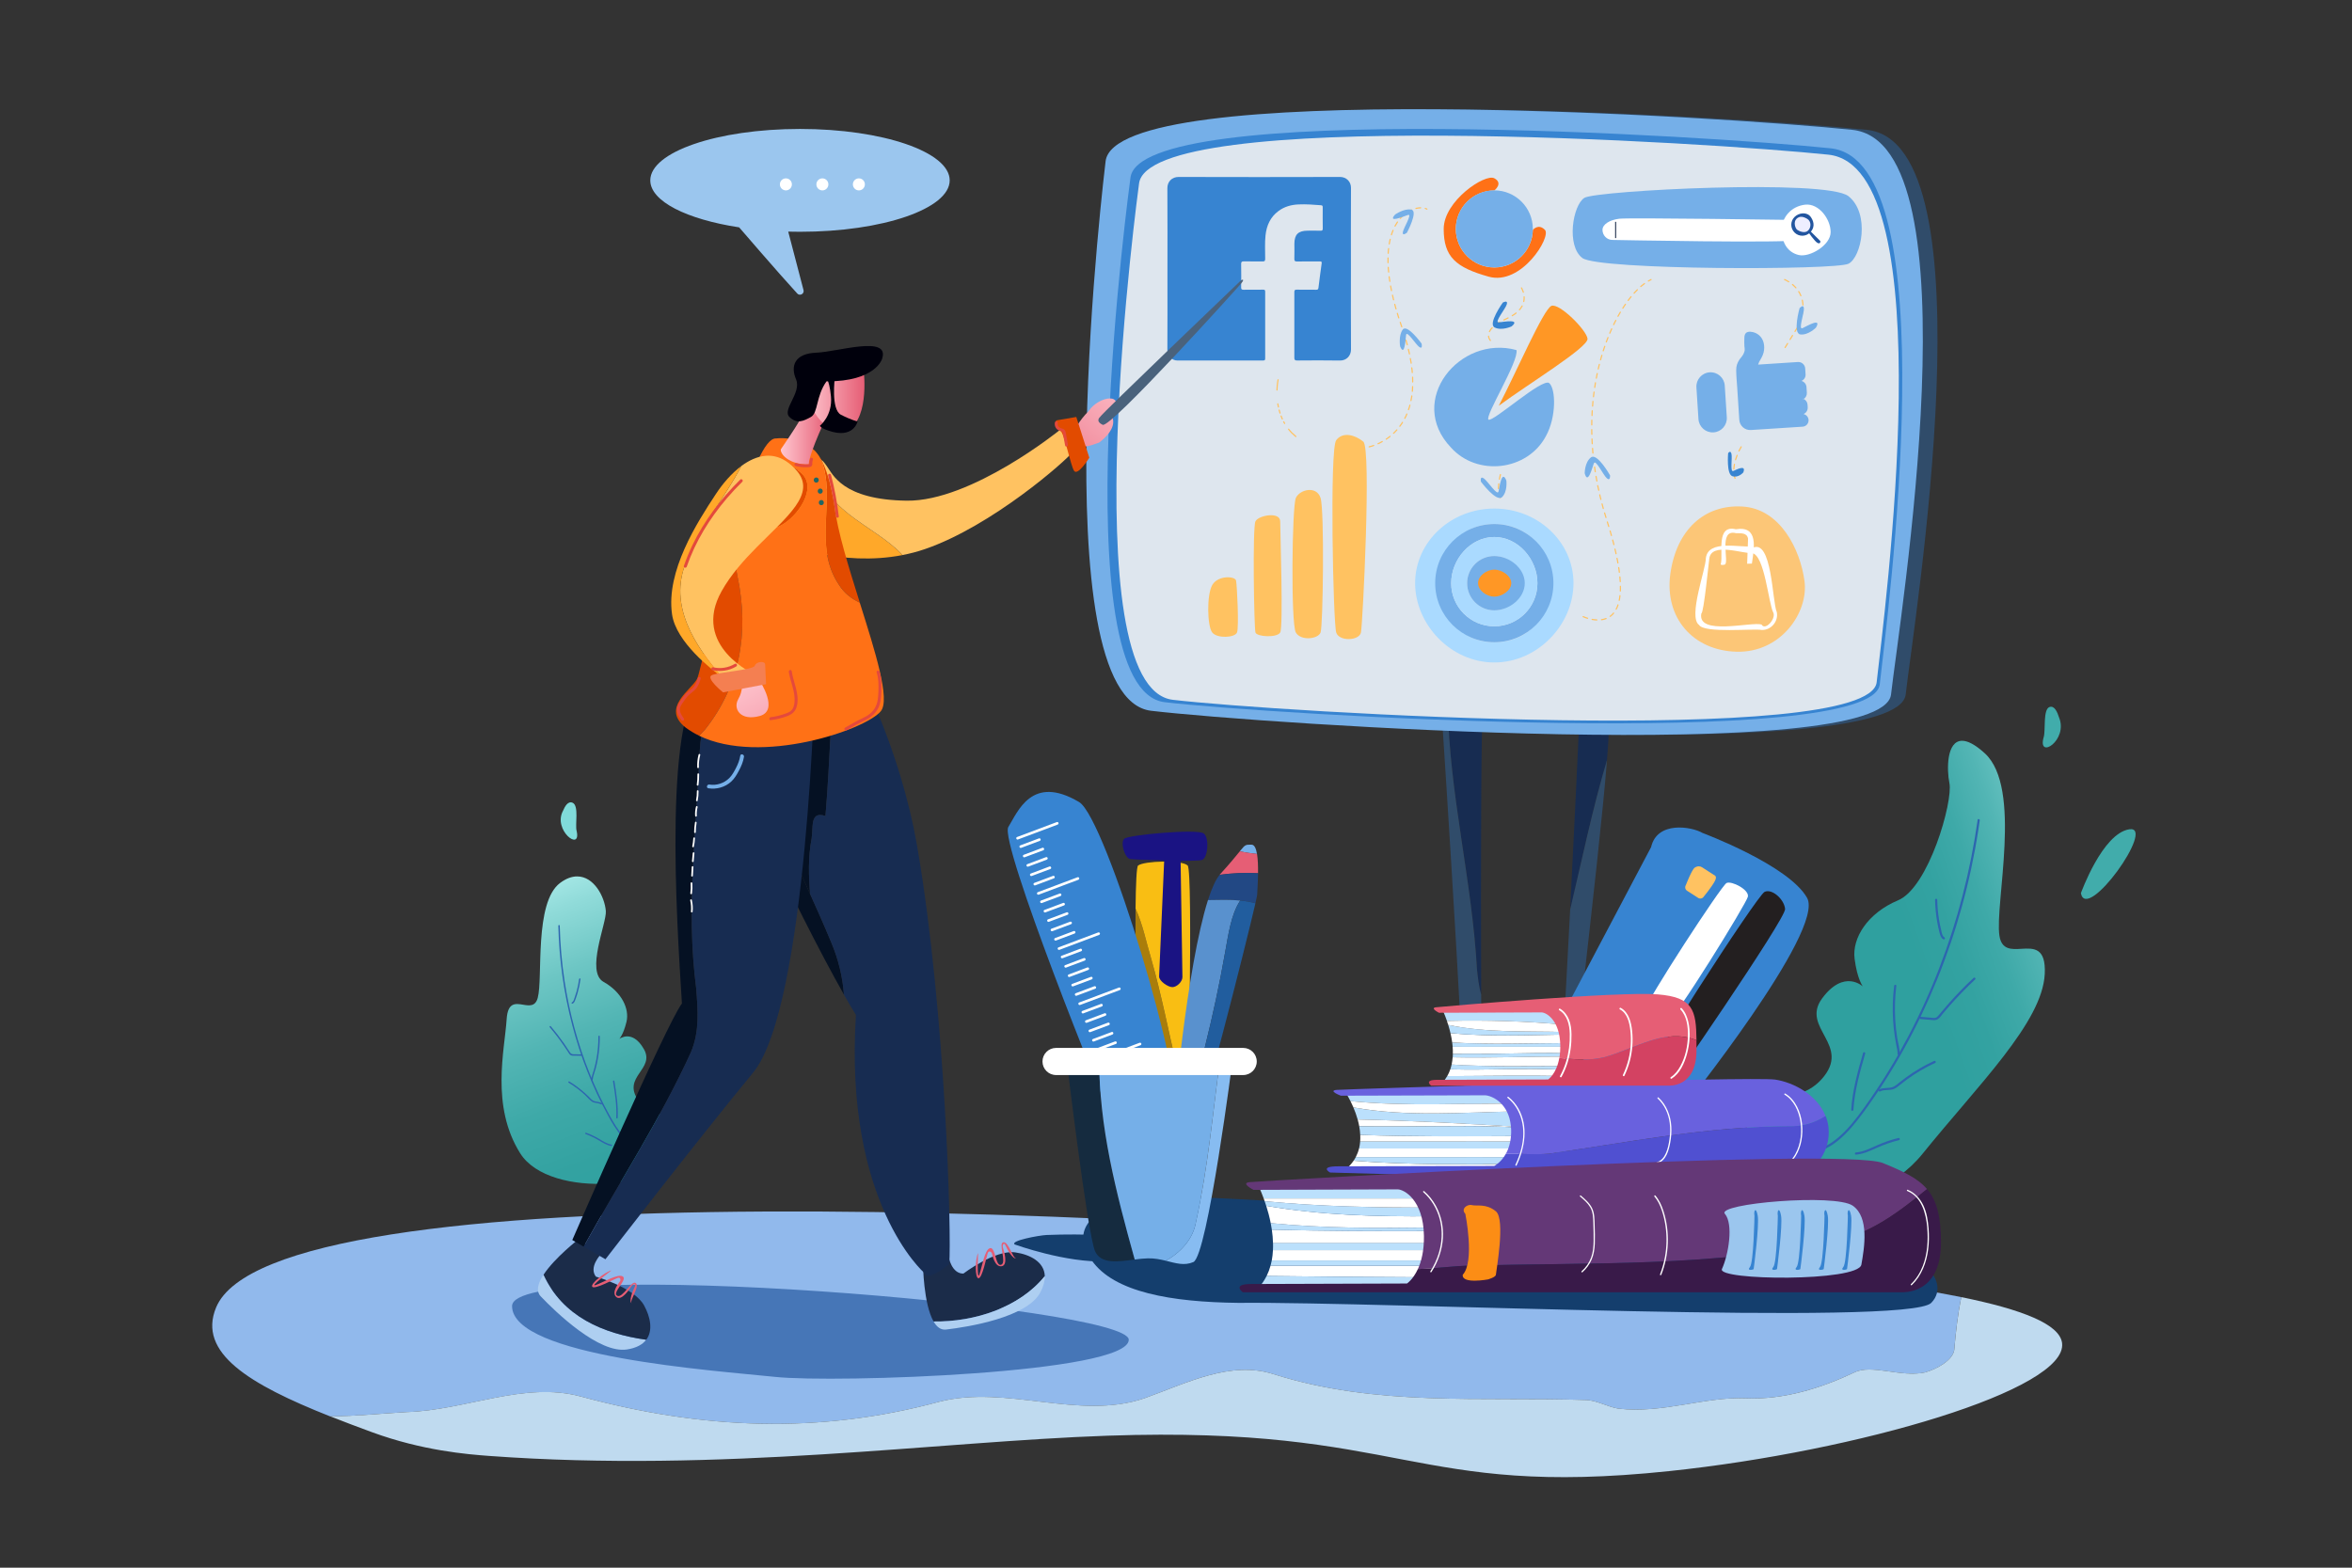 <svg enable-background="new 0 0 6000 4000" viewBox="0 0 6000 4000" xmlns="http://www.w3.org/2000/svg" xmlns:xlink="http://www.w3.org/1999/xlink"><rect x="0" y="0" width="6000" height="4000" fill="#333333" stroke="none"/><clipPath id="a"><path d="m1428.9 2252.8c-66.8 49.8-43.4 242.8-57.1 293.2-6.1 22.7-21.7 20.1-37.5 17.5-19.4-3.2-39-6.4-41.8 37-5.1 78.8-41.2 221.5 34.5 342.1s392.3 91.2 409.2-17.9c16.9-109.2-64.5-55.9-107.6-116.7-43.1-60.9 43.6-79.3 14-131.2s-62.7-26-62.7-26 10.3-10.6 18.3-43.6-12.2-76-58.5-101.9 8.2-150.3 5.8-180.7c-3-37.1-30.4-88.4-73-88.4-13.2-.1-27.8 4.8-43.6 16.6"/></clipPath><linearGradient id="b" gradientTransform="matrix(83.095 230.189 227.932 -87.598 -783054.938 -175754.031)" gradientUnits="userSpaceOnUse" x1="1828.402" x2="1832.798" y1="2774.595" y2="2774.595"><stop offset="0" stop-color="#b6f2f0"/><stop offset=".13" stop-color="#b6f2f0"/><stop offset=".258" stop-color="#90dbd9"/><stop offset=".402" stop-color="#6dc6c4"/><stop offset=".548" stop-color="#52b5b4"/><stop offset=".696" stop-color="#3ea9a8"/><stop offset=".845" stop-color="#33a2a1"/><stop offset="1" stop-color="#2fa09f"/></linearGradient><clipPath><path d="m1119.5 2074h778.1v1107.7h-778.1z"/></clipPath><clipPath><path d="m1119.5 2074h778.1v1107.7h-778.1z"/></clipPath><clipPath id="c"><path d="m1428.9 2252.8c-66.8 49.8-43.4 242.8-57.1 293.2-6.1 22.7-21.7 20.1-37.5 17.5-19.4-3.2-39-6.4-41.8 37-5.1 78.8-41.2 221.5 34.5 342.1s392.3 91.2 409.2-17.9c16.9-109.2-64.5-55.9-107.6-116.7-43.1-60.9 43.6-79.3 14-131.2s-62.7-26-62.7-26 10.3-10.6 18.3-43.6-12.2-76-58.5-101.9 29.6-139.4 29.6-178.3c0-24.3-46.6-88.5-99.3-88.5-13.6-.1-27.5 4.1-41.1 14.3"/></clipPath><clipPath id="d"><path d="m4973 1998.1c9.6 46.9-52.9 266.3-130.9 299-78 32.8-117.7 96.5-111 149.1s21.1 70.8 21.1 70.8-47.7-45.6-103.9 30.4c-56.2 76.1 77.6 118.7-1.6 206.5-79.3 87.7-198.3-8.3-191.3 164.3s307.5 201.2 449.1 25.7 305.5-335.2 311.7-458.6c3.4-68-28.3-66.2-59.5-64.4-25.4 1.5-50.5 3-56.1-33.3-12.5-80.7 59.4-377.2-37.3-465.5-25.2-23-44-32-57.9-32-39.8 0-39.5 73.3-32.4 108"/></clipPath><linearGradient id="e" gradientTransform="matrix(-184.043 66.488 66.488 184.043 156063.214 -631430.498)" gradientUnits="userSpaceOnUse" x1="1822.812" x2="1827.208" y1="2784.279" y2="2784.279"><stop offset="0" stop-color="#b6f2f0"/><stop offset=".304" stop-color="#b6f2f0"/><stop offset=".406" stop-color="#90dbd9"/><stop offset=".522" stop-color="#6dc6c4"/><stop offset=".639" stop-color="#52b5b4"/><stop offset=".757" stop-color="#3ea9a8"/><stop offset=".876" stop-color="#33a2a1"/><stop offset="1" stop-color="#2fa09f"/></linearGradient><clipPath><path d="m4293.7 1731.5h1081.4v1490.2h-1081.4z"/></clipPath><clipPath><path d="m4293.7 1731.5h1081.4v1490.2h-1081.4z"/></clipPath><clipPath id="f"><path d="m4973 1998.1c9.6 46.9-52.9 266.3-130.9 299-78 32.8-117.7 96.5-111 149.1s21.1 70.8 21.1 70.8-47.7-45.6-103.9 30.4c-56.2 76.1 77.6 118.7-1.6 206.5-79.3 87.7-198.3-8.3-191.3 164.3s307.5 201.2 449.1 25.7 305.5-335.2 311.7-458.6c3.4-68-28.3-66.2-59.5-64.4-25.4 1.5-50.5 3-56.1-33.3-12.5-80.7 59.4-377.2-37.3-465.5-25.2-23-44-32-57.9-32-39.8 0-39.5 73.3-32.4 108"/></clipPath><clipPath><path d="m2697 205h2277v1745.1h-2277z"/></clipPath><clipPath><path d="m2697 205h2277v1745.1h-2277z"/></clipPath><clipPath><path d="m1901.4 1497.4h681.4v1916.6h-681.4z"/></clipPath><clipPath><path d="m1901.4 1497.4h681.4v1916.6h-681.4z"/></clipPath><clipPath><path d="m1329.9 1528.1h909.9v1846.2h-909.9z"/></clipPath><clipPath><path d="m1329.9 1528.1h909.9v1846.2h-909.9z"/></clipPath><clipPath><path d="m1576.1 934.7h852.8v1151.7h-852.8z"/></clipPath><clipPath><path d="m1576.1 934.7h852.8v1151.7h-852.8z"/></clipPath><clipPath id="g"><path d="m2067.5 1014.8c-2 15.1-20.9 52.3-75.6 131.7-2 11 19.6 39.3 71.1 38.4 1.6-31.1 50.3-131.7 50.3-131.7.7-17.1-29.3-42.3-41.2-42.3-2.5-0-4.2 1.2-4.6 3.9"/></clipPath><linearGradient id="h"><stop offset="0" stop-color="#ffc7d0"/><stop offset="1" stop-color="#e65e75"/></linearGradient><linearGradient id="i" gradientTransform="matrix(27.658 0 0 -27.658 -47501.008 78803.195)" gradientUnits="userSpaceOnUse" x1="1789.428" x2="1793.823" xlink:href="#h" y1="2809.447" y2="2809.447"/><clipPath id="j"><path d="m2058.5 969c-10.6 49.5 34.8 134.1 92.4 133.7 69.1-20 52.7-154.2 52.7-154.2-1.4-5.6-14.9-13.1-38.9-13.1-24.7.1-60.6 7.9-106.2 33.6"/></clipPath><linearGradient id="k" gradientTransform="matrix(33.758 0 0 -33.758 -58654.871 95748.758)" gradientUnits="userSpaceOnUse" x1="1798.432" x2="1802.828" xlink:href="#h" y1="2806.117" y2="2806.117"/><clipPath id="l"><path d="m2777.7 1048.3c-49.5 49.2-71 118.9 26.3 80.9 17.6-13.2 40.9-36.6 34.9-60.5-1.3-2.7-2.3-5.7-.9-8.6 18.1-31.3 9.5-43.5-6.7-43.5-16.8-0-41.7 13.1-53.6 31.7"/></clipPath><linearGradient id="m" gradientTransform="matrix(-69.149 85.188 85.188 69.149 -106945.276 -346430.423)" gradientUnits="userSpaceOnUse" x1="1827.103" x2="1831.499" xlink:href="#h" y1="2772.617" y2="2772.617"/><clipPath id="n"><path d="m1895.1 1743.8c-4.9 4.5 1.6 16.4-12 40.5s5.5 56.4 55.3 42.5c49.9-13.9 0-89.1 0-89.1-2.3-4-6.7-5.5-11.7-5.5-12-.1-28.1 8.4-31.6 11.6"/></clipPath><linearGradient id="o" gradientTransform="matrix(51.326 96.951 96.951 -51.326 -360483.273 -32750.85)" gradientUnits="userSpaceOnUse" x1="1823.266" x2="1827.662" xlink:href="#h" y1="2772.457" y2="2772.457"/><path d="m1038 3603c149.5-4.4 298.9-79.1 444-39.6 307.7 83.5 606.6 96.7 914.3 13.2 171.4-44 356.1 48.4 523.1-8.8 109.9-39.6 219.8-96.7 329.7-61.5 263.7 83.5 527.5 57.1 795.6 65.9 26.4 0 57.1 17.6 83.5 22 114.3 13.2 219.8-30.8 325.3-26.4 96.7 4.4 193.4-26.4 276.9-65.9 44-22 118.7 13.2 180.2 0 30.8-8.8 70.3-30.8 74.7-57.1 3.7-45.1 9-90.6 17.9-135.1-167.8-34.2-404.7-61.7-671.7-89.1-1455.2-149.4-3634.7-234-3780.2 115.4-48.2 115.9 84.8 196.2 290.7 277.9 67-.3 135.1-7.6 196-10.9" fill="#91b9ec"/><path d="m5260.4 3426.8c-6.1-48.3-102.1-85.6-257.2-117.2-8.8 44.5-14.2 90-17.9 135.1-4.4 26.4-44 48.4-74.7 57.1-61.5 13.2-136.3-22-180.2 0-83.5 39.6-180.2 70.3-276.9 65.9-105.5-4.4-211 39.6-325.3 26.4-26.4-4.4-57.1-22-83.5-22-268.1-8.8-531.9 17.6-795.6-65.9-109.9-35.2-219.8 22-329.7 61.5-167 57.1-351.7-35.2-523.1 8.8-307.7 83.5-606.6 70.3-914.3-13.2-145.1-39.6-294.5 35.2-444 39.6-60.9 3.4-128.9 10.6-195.9 10.8 34.1 13.5 70.2 27.1 107.8 40.9 127.6 46.7 241.9 56.1 297.5 60.2 595 43.5 1143.2-36.6 1578.5-51.6 758.6-26.1 775.9 159.3 1432.8 90.3 482-50.6 1016.9-207.6 1001.7-326.7" fill="#bfdaef"/><path clip-path="url(#a)" d="m1692 2066.7 323.3 895.7-702.9 270.1-323.3-895.7z" fill="url(#b)"/><path clip-path="url(#c)" d="m1642.6 2927.4c-42.4-3.5-67.8-46.1-86.4-79.4-19.6-35.1-36.8-71.5-51.8-108.7-30.5-75.7-51.7-155.1-64.1-235.8-7.2-46.9-11.2-94.2-12.4-141.6-.1-2.3-3.6-2.3-3.6 0 2 85.6 13.8 171 35.5 253.8 20.9 79.9 51.1 157.6 91 230 19.7 35.8 46.2 81.5 91.7 85.3 2.4.2 2.4-3.4.1-3.6" fill="#2d65af"/><path clip-path="url(#c)" d="m1402.4 2620.9c13.4 15.8 25.9 32.3 37.6 49.5 2.8 4.1 5.6 8.2 8.3 12.4 2 3.2 4 7.2 7.3 9.3 3.1 2 7.3 1.5 10.9 1.5 5.4.1 10.8.2 16.2.3 2.3 0 2.3-3.5 0-3.6-4.7-.1-9.3-.2-14-.2-5.2-.1-10.4.8-13.9-3.9-5.6-7.7-10.4-16-15.9-23.7-10.6-15.2-22-29.9-34-44.1-1.4-1.8-4 .8-2.5 2.5m109.6 133.5c1-9.5 5.3-18.8 7.7-28 2.4-9 4.4-18 5.9-27.2 3.1-18.2 4.6-36.6 4.5-55 0-2.3-3.6-2.3-3.6 0 .1 19.5-1.5 38.9-5.1 58.1-1.7 9.1-3.8 18.1-6.3 27.1-2.3 8.3-5.8 16.4-6.8 25-.1 2.3 3.5 2.3 3.7 0m-61.4 8.1c15.1 9.1 29.3 19.8 42.2 31.8 5.8 5.4 11 12.3 17.7 16.6 6.9 4.4 15.8 2.4 22.6 7 1.9 1.3 3.7-1.8 1.8-3.1-6.7-4.5-15.3-2.6-22.1-6.6-3.9-2.3-6.9-6-10.1-9.2-3.1-3.1-6.3-6.2-9.6-9.1-12.6-11.4-26.2-21.6-40.7-30.4-2-1.3-3.8 1.8-1.8 3m125.1 89.6c1.6-31.6-3.4-62.9-8.5-93.9-.4-2.3-3.8-1.3-3.4.9 5.1 30.8 9.9 61.7 8.3 93-.1 2.2 3.4 2.2 3.6 0m-81.7 41.5c12.1 4.3 23.5 10 34.5 16.5 9.7 5.8 19.6 11.9 30.9 14 2.2.4 3.2-3 .9-3.4-11.8-2.2-21.9-8.8-32-14.8-10.6-6.3-21.8-11.5-33.4-15.7-2.1-.8-3 2.7-.9 3.4m-33.3-332.8c4.2-1.8 5.7-6.7 7.2-10.6 2.1-5.6 4.1-11.3 5.7-17.1 3.3-11.5 5.7-23.1 7.3-35 .3-2.3-3.3-2.2-3.6 0-1.4 10.7-3.6 21.4-6.5 31.8-1.4 5.1-3 10.1-4.8 15.1-1.4 4-2.8 10.8-7.1 12.7-2.1.9-.3 4 1.8 3.1" fill="#2d65af"/><path d="m1470.9 2119.7c-4.1-15.6 6.4-63.2-9.7-71.2-12.4-6.1-20.6 10.1-24.7 19.8-27.4 49.4 47.4 106.9 34.4 51.4" fill="#80dbda"/><path clip-path="url(#d)" d="m5612.2 2977.5-1074.9 388.3-481.8-1333.7 1074.9-388.4z" fill="url(#e)"/><path clip-path="url(#f)" d="m4602.6 2943.3c67.2 1.7 115.9-57.4 152-106.5 37.7-51.5 72-105.5 102.9-161.3 31.4-56.7 59.2-115.3 83.7-175.3 24.8-60.9 46-123.3 63.5-186.6 17.8-64.3 31.8-129.6 42-195.5 1.3-8.3 2.5-16.5 3.7-24.8.5-3.5-4.9-5.1-5.4-1.5-9.1 64.8-21.9 129.1-38.3 192.5-16.2 62.5-35.9 124.1-59.1 184.4-23.1 60.2-49.8 119-79.8 176-29.4 55.7-62.1 109.7-98.1 161.4-19 27.2-38.4 54.7-61.5 78.6-22.5 23.4-50 44.1-82.3 50.9-7.7 1.6-15.4 2.3-23.2 2.1-3.7-.2-3.7 5.5-.1 5.6" fill="#2d65af"/><path clip-path="url(#f)" d="m5034.6 2495.2c-21.6 20.2-42.3 41.4-61.9 63.4-9.7 10.9-18.7 22.3-28.3 33.2-2.6 2.9-5.3 5.3-9.4 5.5-4 .2-8.3-.6-12.4-.9-8-.7-15.9-1.3-23.9-2-3.6-.3-3.6 5.3 0 5.6l26.1 2.2c6.1.5 12.6 1.9 18.1-1.5 5.8-3.6 10-10.3 14.3-15.5 5.1-6.1 10.2-12.1 15.4-18 20.9-23.7 42.9-46.5 66-68.1 2.7-2.4-1.3-6.4-4-3.9m-188.2 194.6c.2-13.9-4.3-27.8-6.5-41.5-2.4-14.9-4-29.9-5-44.9-1.8-29.3-.8-58.8 2.7-88 .4-3.6-5.2-3.6-5.6 0-3.6 29.2-4.5 58.6-2.7 88 .9 13.8 2.3 27.6 4.4 41.2 1.1 7.2 2.3 14.4 3.7 21.5 1.6 7.9 3.5 15.6 3.4 23.6-.1 3.7 5.6 3.7 5.6.1m87.6 17.2c-25.2 11.5-49.2 25.6-71.6 42-5.3 3.9-10.5 7.8-15.6 11.9-5.5 4.4-10.7 9.4-17.2 12.2-11.6 5-24.6.8-36.1 6.8-3.2 1.7-.4 6.5 2.8 4.9 11.1-5.9 24.3-1.5 35.8-6.6 5.8-2.6 10.7-6.8 15.6-10.7 5.7-4.7 11.6-9.2 17.6-13.6 22.4-16.3 46.4-30.4 71.6-42 3.2-1.5.3-6.4-2.9-4.9m-205.9 124.5c3.1-49 16.5-96.4 30.1-143.3 1-3.5-4.4-5-5.4-1.5-13.7 47.4-27.1 95.3-30.3 144.8-.3 3.6 5.4 3.6 5.6 0m114.8 72.1c-18.3 4.4-36.2 10.5-53.4 18.2-17.7 7.8-35.3 17.1-54.9 18.7-3.6.3-3.6 5.9 0 5.6 18.6-1.5 35.5-9.4 52.3-17 18.6-8.4 37.7-15.2 57.5-20 3.6-.9 2.1-6.3-1.5-5.5m117.3-511.9c-6-3.4-7-13.8-8.5-19.8-2-8.2-3.7-16.5-5.1-24.9-2.8-16.9-4.3-34-4.6-51.1-.1-3.6-5.7-3.6-5.6 0 .4 18.9 2.2 37.7 5.4 56.3 1.6 9.2 3.6 18.4 6 27.5 1.6 6.3 3.4 13.4 9.4 16.8 3.3 1.8 6.2-3 3-4.8" fill="#2d65af"/><path d="m5213.5 1880.8c5.3-16.5-2.3-70.6 14.8-76.8 13.1-4.7 20.5 14.6 24.1 25.9 24.9 58.9-55.9 109.9-38.9 50.9m94.9 398.2s54.8-152.9 123.8-163.1-109.3 239.5-123.8 163.1" fill="#41acab"/><path d="m2784.8 3215.6c56.8 81.7 203.2 106.8 374.6 108.7 371.2-3.5 1709.4 59.9 1767.3 0s-46.6-163.3-244.7-163.3c-198 0-1727.4-136.5-1808.3-103.3-81 33.2-145.7 76.2-88.9 157.9" fill="#143e6d"/><path d="m2588.6 3175.3s131.5 47.7 233.5 43 262.1 29.5 236.7-8.9-192.9-66.1-388.7-58.3c-18.8.8-94.4 14.6-81.5 24.2" fill="#143e6d"/><path d="m3002.5 2722.9c-22-92.3-39.6-184.6-65.9-276.9-12.3-41-20.8-85.9-39.8-127.4-2.1 188.1 6.5 551 6.5 551h112.9c1.7-49-.4-97.8-13.7-146.7" fill="#aa7d0b"/><path d="m3029.8 2208.4c-14.2-14.7-111.2-12-126.5 0-3.9 3-5.8 46.6-6.5 110.1 19 41.5 27.4 86.4 39.8 127.4 26.4 92.3 44 184.6 65.9 276.9 13.3 48.9 15.4 97.8 13.7 146.6h13.7c-.1.1 14.1-646.3-.1-661" fill="#f9be13"/><path d="m3067 2194c-13.6 5.6-169.6-.3-183.5-2.1-14-1.7-26-41.6-15.8-51.7s188.9-26.2 203.5-13.4c14.6 12.9 9.5 61.7-4.2 67.2" fill="#1a1383"/><path d="m2990.8 2518.7c11.5 0 25.6-14.1 25.6-25.6l-4.8-305.5c0-11.5-9.3-20.7-20.7-20.7-11.5 0-20.7 9.3-20.7 20.7l-13.3 303.9c-.1 11.5 22.4 27.2 33.9 27.2" fill="#1a1383"/><path d="m3192.7 2155.2c-15.5 0-15.5-.9-29.9 16.8 14.6 3.4 29.2 5.4 43.8 6.9-2.3-14.1-6.6-23.7-13.9-23.7" fill="#75afe8"/><path d="m3162.9 2172c-8.9 10.9-23.2 28.8-50.1 58.4-.5.5-.9 1.2-1.4 1.7 32.4-4.3 65.4-5.9 97.9-4 .2-17.3-.3-35.4-2.6-49.3-14.6-1.4-29.2-3.5-43.8-6.8" fill="#e65e75"/><path d="m3111.4 2232.1c-10.4 12.4-20.3 34.9-29.8 64.4 41.3-.7 82.3-2.7 120.9 8.2 2.9-12.7 4.6-20.5 4.6-21.9 0-5.6 1.9-29.3 2.2-54.7-32.5-1.9-65.5-.3-97.9 4" fill="#224884"/><path d="m3163.8 2297.7c-26.8-2.7-54.4-1.6-82.2-1.2-54 169.1-90.7 566.3-87 582 2.7 11.5 9 18.1 16.7 21.3 44.9-152.8 85.4-306.3 114.3-471.4 7.9-42.4 14.3-94.2 38.2-130.7" fill="#5991ce"/><path d="m3125.6 2428.4c-28.9 165.1-69.4 318.6-114.3 471.4 9.1 3.7 20.2 2.4 29.9-2.2 16-7.5 136.4-483.9 161.4-592.8-12.7-3.6-25.6-5.8-38.7-7.1-24 36.5-30.4 88.3-38.3 130.7" fill="#215d9e"/><path d="m2990.7 2820.9c-38.1 40.3-118.6 105-147.2 49.8s-295.3-722.3-271.2-760.7 59.6-135.5 180.6-63.5c69.2 41.3 275.9 734.2 237.8 774.4" fill="#3784d1"/><path d="m2698.2 2103.9-101.2 38c-1.7.7-3.7-.2-4.3-2-.7-1.7.2-3.7 2-4.3l101.2-38c1.7-.7 3.7.2 4.3 2 .6 1.7-.3 3.6-2 4.3m-45.7 41.6-47.4 17.8c-1.7.6-3.7-.2-4.3-2-.7-1.7.2-3.7 2-4.3l47.5-17.8c1.7-.7 3.7.2 4.3 2 .6 1.7-.3 3.7-2.1 4.3m9 24-47.5 17.8c-1.7.7-3.7-.2-4.3-2-.7-1.7.2-3.7 2-4.3l47.4-17.8c1.7-.7 3.7.2 4.3 2 .7 1.7-.1 3.6-1.9 4.3m9 23.9-47.4 17.8c-1.7.6-3.7-.2-4.3-2-.7-1.7.2-3.7 2-4.3l47.5-17.8c1.7-.6 3.7.2 4.3 2 .5 1.7-.4 3.6-2.1 4.3m9 23.9-47.5 17.8c-1.7.7-3.7-.2-4.3-2-.7-1.7.2-3.7 2-4.3l47.4-17.8c1.7-.7 3.7.2 4.3 2 .7 1.7-.2 3.6-1.9 4.3m9 23.9-47.5 17.8c-1.7.6-3.7-.2-4.3-2-.7-1.7.2-3.7 2-4.3l47.5-17.8c1.7-.6 3.7.2 4.3 2 .6 1.7-.3 3.7-2 4.3m62.6 3.5-101.2 38c-1.7.6-3.7-.2-4.3-2-.7-1.7.2-3.7 2-4.3l101.2-38c1.7-.6 3.7.2 4.3 2 .6 1.7-.3 3.6-2 4.3m-45.7 41.6-47.4 17.8c-1.7.7-3.7-.2-4.3-2-.7-1.7.2-3.7 2-4.3l47.5-17.8c1.7-.7 3.7.2 4.3 2 .5 1.7-.4 3.7-2.1 4.3m9 23.9-47.5 17.8c-1.7.6-3.7-.2-4.3-2-.7-1.7.2-3.7 2-4.3l47.5-17.8c1.7-.6 3.7.2 4.3 2 .6 1.7-.3 3.7-2 4.3m8.9 24-47.4 17.8c-1.7.7-3.7-.2-4.3-2-.7-1.7.2-3.7 2-4.3l47.5-17.8c1.7-.7 3.7.2 4.3 2 .6 1.7-.3 3.6-2.1 4.3m9 23.9-47.5 17.8c-1.7.6-3.7-.2-4.3-2-.7-1.7.2-3.7 2-4.3l47.5-17.8c1.7-.6 3.7.2 4.3 2 .6 1.7-.2 3.6-2 4.3m9 23.9-47.4 17.8c-1.7.7-3.7-.2-4.3-2-.7-1.7.2-3.7 2-4.3l47.4-17.8c1.7-.7 3.7.2 4.3 2 .6 1.7-.3 3.6-2 4.3m62.6 3.5-101.2 38c-1.7.6-3.7-.2-4.3-2-.7-1.7.2-3.7 2-4.3l101.2-38c1.7-.6 3.7.2 4.3 2 .6 1.7-.3 3.6-2 4.3m-45.7 41.6-47.5 17.8c-1.7.7-3.7-.2-4.3-2-.7-1.7.2-3.7 2-4.3l47.4-17.8c1.7-.6 3.7.2 4.3 2 .7 1.7-.1 3.6-1.9 4.3m9 23.9-47.5 17.8c-1.7.6-3.7-.2-4.3-2-.7-1.7.2-3.7 2-4.3l47.5-17.8c1.7-.7 3.7.2 4.3 2 .6 1.7-.3 3.7-2 4.3m9 23.9-47.5 17.8c-1.7.7-3.7-.2-4.3-2-.7-1.7.2-3.7 2-4.3l47.4-17.8c1.7-.6 3.7.2 4.3 2 .7 1.8-.2 3.7-1.9 4.3m9 24-47.5 17.8c-1.7.6-3.7-.2-4.3-2-.7-1.7.2-3.7 2-4.3l47.5-17.8c1.7-.7 3.7.2 4.3 2 .6 1.7-.3 3.6-2 4.3m8.9 23.9-47.5 17.8c-1.7.7-3.7-.2-4.3-2-.7-1.7.2-3.7 2-4.3l47.4-17.8c1.7-.6 3.7.2 4.3 2 .8 1.7-.1 3.6-1.9 4.3m62.6 3.4-101.2 38c-1.7.7-3.7-.2-4.3-2-.7-1.7.2-3.7 2-4.3l101.2-38c1.7-.7 3.7.2 4.3 2 .6 1.8-.2 3.7-2 4.3m-45.6 41.7-47.5 17.8c-1.7.6-3.7-.2-4.3-2-.7-1.7.2-3.7 2-4.3l47.4-17.8c1.7-.7 3.7.2 4.3 2 .7 1.7-.2 3.6-1.9 4.3m8.9 23.9-47.4 17.8c-1.7.7-3.7-.2-4.3-2-.7-1.7.2-3.7 2-4.3l47.5-17.8c1.7-.7 3.7.2 4.3 2 .6 1.7-.3 3.7-2.1 4.3m9 23.9-47.5 17.8c-1.7.6-3.7-.2-4.3-2-.7-1.7.2-3.7 2-4.3l47.4-17.8c1.7-.6 3.7.2 4.3 2 .7 1.7-.1 3.7-1.9 4.3m9 23.9-47.4 17.8c-1.7.7-3.7-.2-4.3-2-.7-1.7.2-3.7 2-4.3l47.5-17.8c1.7-.7 3.7.2 4.3 2 .5 1.8-.4 3.7-2.1 4.3m9 24-47.5 17.8c-1.7.6-3.7-.2-4.3-2-.7-1.7.2-3.7 2-4.3l47.4-17.8c1.7-.6 3.7.2 4.3 2 .7 1.7-.2 3.6-1.9 4.3m62.6 3.4-101.2 38c-1.7.6-3.7-.2-4.3-2-.7-1.7.2-3.7 2-4.3l101.2-38c1.7-.6 3.7.2 4.3 2 .6 1.7-.3 3.7-2 4.3m-45.7 41.7-47.5 17.8c-1.7.7-3.7-.2-4.3-2-.7-1.7.2-3.7 2-4.3l47.4-17.8c1.7-.7 3.7.2 4.3 2 .7 1.7-.2 3.6-1.9 4.3m9 23.9-47.4 17.8c-1.7.6-3.7-.2-4.3-2-.7-1.7.2-3.7 2-4.3l47.5-17.8c1.7-.6 3.7.2 4.3 2 .5 1.7-.4 3.6-2.1 4.3m9 23.9-47.5 17.8c-1.7.7-3.7-.2-4.3-2-.7-1.7.2-3.7 2-4.3l47.4-17.8c1.7-.7 3.7.2 4.3 2 .7 1.7-.2 3.7-1.9 4.3m8.9 23.9-47.4 17.8c-1.7.6-3.7-.2-4.3-2-.7-1.7.2-3.7 2-4.3l47.5-17.8c1.7-.6 3.7.2 4.3 2 .5 1.7-.3 3.7-2.1 4.3m9 23.9-47.5 17.8c-1.7.7-3.7-.2-4.3-2-.7-1.7.2-3.7 2-4.3l47.4-17.8c1.7-.7 3.7.2 4.3 2 .7 1.8-.1 3.7-1.9 4.3" fill="#fff"/><path d="m2804.1 2697.9h-83.9s54 452.2 73.5 495c15.2 33.5 59.5 26.1 101 20.8-47.3-169.8-91.8-339.7-90.6-515.8" fill="#152b3f"/><path d="m2932.7 2697.9h-128.5c-1.3 176.1 43.3 346 90.5 515.8 11.6-1.5 23-2.8 33.4-3 17-.4 31.9 2.7 45.8 6.1 38.8-21.4 69.4-55.5 77-98.3 31.2-142.2 43.3-281.7 62.1-420.6z" fill="#75afe8"/><path d="m3113 2697.9c-18.8 138.9-30.9 278.4-62.1 420.6-7.5 42.8-38.2 76.9-77 98.3 25.3 6.2 46.9 13.5 70.4 3.4 36.3-15.7 100.9-522.2 100.9-522.2h-32.2z" fill="#87bcf1"/><path d="m3171.4 2743h-477.4c-19.1 0-34.6-15.5-34.6-34.6s15.5-34.6 34.6-34.6h477.4c19.1 0 34.6 15.5 34.6 34.6s-15.5 34.6-34.6 34.6" fill="#fff"/><path d="m3778.5 2537.5c-1.1-328.3-.2-702.5 4.2-722.5 6-27.3-59.2-40.4-89.5-19.1 3.5 229.4 61.8 447.2 74.6 677.4 2 18.5 4.1 41.8 10.7 64.2m322.8-708.2c-25.1-1.6-71-26.6-74.2 45.4-1.3 29.7-10.3 224.8-21.6 446.2 30.8-129.4 56.8-257.1 94-381.6 5.4-67.7 6.8-109.7 1.8-110" fill="#172c51"/><path d="m4005.5 2321c-16.2 316.1-37.2 686-47.3 705.4-17.2 32.9-167.6 25.1-173.9 6.3-2.8-8.3-4.9-237.6-5.8-495.1-6.6-22.3-8.6-45.7-10.7-64.2-12.8-230.2-71-448-74.6-677.4-9.4 6.6-15.5 16.5-15 30.3 0 0 78.5 1183.9 60.9 1208.5-12.9 24.6-158.1 19.9-158.1 19.9s-25.1-3.1-23 18.8 492 23 539 5.2-19.9-17.8-42.8-18.8c-23-1-60.6-4.2-61.6-94-.8-71.9 85.3-755.2 106.9-1026.4-37.3 124.3-63.3 252.1-94 381.5" fill="#304c6a"/><path d="m2857.8 411.5s-167.9 1368.7 116.2 1402.1 1867.4 140.2 1887.5-41.8c20.1-181.9 222-1407.1-98.9-1440.5-320.8-33.4-1880-133.2-1904.8 80.2" fill="#304c6a"/><path d="m2820.4 411.5s-167.9 1368.7 116.2 1402.1 1867.4 140.2 1887.5-41.8c20.1-181.9 222-1407.1-98.9-1440.5-320.8-33.4-1880-133.2-1904.8 80.2" fill="#75afe8"/><path d="m2883.8 453.6s-178.6 1306.7 87.7 1338.1c266.4 31.3 1805 125 1823.8-45.6s175.5-1336.3-125.4-1367.7c-300.7-31.3-1762.8-124.9-1786.1 75.2" fill="#3784d1"/><path d="m2905.7 468.6s-175.8 1286.1 86.4 1317c262.2 30.8 1776.8 123 1795.3-44.9s172.7-1315.2-123.4-1346.1c-296.2-30.8-1735.4-122.9-1758.3 74" fill="#dee6ee"/><path d="m3941.2 586.6c16.7 17.4-59.8 142.8-143.6 119.3s-114.7-50.4-114.7-121.8 105.6-142 129.2-129.2 0 31 0 31c-54.3 0-98.3 44-98.3 98.3s44 98.3 98.3 98.3c53.4 0 96.9-42.6 98.2-95.7-.1-.2 14.2-17.6 30.9-.2" fill="#ff7116"/><path d="m3910.3 584.1v2.5c-1.3 53.1-44.8 95.7-98.2 95.7-54.3 0-98.3-44-98.3-98.3s44-98.3 98.3-98.3c54.2.1 98.2 44.1 98.2 98.4" fill="#75afe8"/><path d="m3446.2 686.1c0 68.5-.3 137.1.2 205.6.1 16.1-11.6 28.5-28.3 28.2-36.4-.7-72.8-.3-109.2-.1-5.2 0-7-1.2-7-6.7.2-56 .2-111.9 0-167.9 0-4.9 1.3-6.2 6.2-6.1 16.4.3 32.9 0 49.3.2 3.7 0 5.5-.6 6-4.9 2.5-21 5.4-42 8.3-63 .6-4.5-2.1-4.3-5-4.3-19.2 0-38.4-.2-57.6.1-5.4.1-7.4-1.1-7.2-7 .5-12.7.1-25.5.1-38.2.1-23.5 9.7-33.2 33.4-33.4 11.1-.1 22.2-.2 33.2.1 4.1.1 5.8-.7 5.8-5.4-.3-18.1-.2-36.2-.1-54.3 0-3.2-.5-5-4.4-5.3-19.1-1.6-38.3-2.9-57.5-2.1-18.6.8-36.1 5.7-51.2 17-20.6 15.4-30.1 36.8-32.8 61.6-2.2 20.1-.8 40.2-.9 60.3 0 5-1.3 6.7-6.4 6.6-16.1-.3-32.1 0-48.2-.2-4.9-.1-6.8 1.2-6.7 6.5.3 19.9.3 39.9 0 59.8-.1 5.1 1.6 6.1 6.3 6.1 16.6-.3 33.2 0 49.9-.2 3.8 0 5.1.9 5.1 4.9-.1 56.9-.1 113.8 0 170.7 0 3.9-1.2 5.1-5.1 5.1-73.1-.1-146.3-.2-219.4 0-12.7 0-25.1-11.3-25-26.8.4-63 .2-126 .2-188.9 0-74.6.3-149.2-.2-223.9-.1-16.6 11.5-28.8 28.9-28.7 137.2.4 274.5.4 411.7 0 15.9 0 28 11.9 27.8 28-.5 68.8-.2 137.7-.2 206.6" fill="#3784d1"/><path d="m3155.6 1613.9c-5.4 13.3-50.3 15.9-63.1 0s-14.6-95.8 0-121.2 58.3-22.9 60.7-11.4c2.4 11.4 7.8 119.3 2.4 132.6m110.2 0c-8.3 14-59.6 11-63.1 0s-7.8-268.3 0-283.8 63.1-25.2 63.1 0 8.3 269.8 0 283.8m103 0c-6.3 16.8-50.2 22-63.1 0-13-22-9.8-321.5 0-343.3s53-32.2 63.1 0 6.3 326.5 0 343.3m103 0c-4.4 21.1-55.5 23.6-63.1 0-7.7-23.6-17.2-468.4 0-490.8s48.1-13.4 69.1 3.7c21 17-1.6 466-6 487.1" fill="#ffc261"/><path d="m3941.8 963.1c-5.2 3.9-10.4 7.9-15.6 11.8 5.1-4 10.4-7.9 15.6-11.8z" fill="#5851bc"/><path d="m3943.8 1112.5c-47.3 89.3-175.8 103.9-242.5 29.2-114.2-119.6 22.3-288.3 167.2-248.5 7 27.7-82.1 169.9-71.3 177.5 10.7 7.6 138.1-108 155-93.1 16.9 15 18.3 86.5-8.4 134.9" fill="#75afe8"/><path d="m4049.8 864.2c2.4 21.9-150.3 114.9-226.4 171.1 44.5-85.1 114.2-247.2 134.4-254.9s89.6 61.9 92 83.8" fill="#ff9725"/><path d="m3812 1297.6c-111.4 0-202 85.4-202 190.3 0 105 90.6 202.4 202 202.4s202-97.4 202-202.4c0-104.9-90.6-190.3-202-190.3m0 341.2c-88.3 0-130.1-67.7-130.1-150.8 0-83.2 41.9-150.8 130.1-150.8 88.3 0 143.5 67.7 143.5 150.8s-55.2 150.8-143.5 150.8" fill="#aadaff"/><path d="m3812 1337.1c-83.2 0-150.8 67.7-150.8 150.8 0 83.2 67.7 150.8 150.8 150.8 83.2 0 150.8-67.7 150.8-150.8s-67.6-150.8-150.8-150.8m0 260.9c-60.8 0-110-49.3-110-110s49.3-117.8 110-117.8c60.8 0 110 57 110 117.8s-49.3 110-110 110" fill="#75afe8"/><path d="m3812 1370.2c-60.8 0-110 57-110 117.8s49.3 110 110 110c60.8 0 110-49.3 110-110 0-60.8-49.3-117.8-110-117.8m0 187c-38.3 0-69.3-31-69.3-69.3s31-69.3 69.3-69.3 69.3 31 69.3 69.3-31.1 69.3-69.3 69.3" fill="#aadaff"/><path d="m3812 1418.7c-38.3 0-69.3 31-69.3 69.3s31 69.3 69.3 69.3 77.7-31 77.7-69.3-39.5-69.3-77.7-69.3" fill="#75afe8"/><path d="m3812 1453.4c-19.1 0-41.4 15.5-41.4 34.5 0 19.1 22.3 34.5 41.4 34.5s43.3-15.5 43.3-34.5c-.1-19-24.2-34.5-43.3-34.5" fill="#ff9725"/><path d="m4603.3 1482.6c10.7 80.4-60.5 183.1-172.9 180.3s-184.8-87.7-169.3-198.9 85.8-176.9 183.1-171.6c97.3 5.2 148.4 109.8 159.1 190.2" fill="#fcc677"/><path d="m4470.4 1398.2v-4.4c-30.5 4.3-112.2-18.1-118.7 30 .7 26.4-46.2 150.7-17.4 170.7 13.1 22 139.4 8.7 160.2 12.9 24.2.4 42.6-22.2 38.2-45.3-11.9-25.6-11.9-189.9-62.3-163.9 0 0-1.3 13-1.3 13 32.8 3.9 42.1 129.3 54.9 152.5 6.5 15.6-21 46.4-30.3 29.8-24.2-8.1-165.5 30.1-153.5-28.6 6 .9 19.3-134.7 20.2-139.4 5.2-42.8 84.6-12.6 108.8-14.3-.1 0 1.2-13 1.2-13" fill="#fff"/><path d="m4469.1 1438c5.4-38.1 18.2-97.4-41-87.6-50.7-12.4-32.3 60.3-37.9 86.8 0 0-4.3 6.6 9.3 3.5s-17.7-92.2 28.9-80.3c11.8.6 28.1-2.1 30.9 14.1 0 0-2.3 63.9-2.3 63.9z" fill="#fff"/><path d="m4715.6 672.9c-33.1 16.8-637.5 16.7-679-14.6-41.4-31.3-24.4-134.8 5.2-153.5s618-48.9 673.7-4.2c55.8 44.6 33.2 155.5.1 172.3" fill="#75afe8"/><path d="m4670 592.3c0 33.2-53.2 64.9-81.2 58.4s-43.5-30.8-43.5-64 25-60.6 59.8-64.5c34.9-3.8 64.9 36.9 64.9 70.1" fill="#fff"/><path d="m4113.5 612.2s458 9.1 472 0 0-50.9 0-50.9-429.4-6.3-454.8-3.2c-25.4 3.2-42.7 14.6-42.7 28.6.1 14.1 11.5 25.5 25.5 25.5" fill="#fff"/><path d="m4120.2 566h2.6v41.5h-2.6z" fill="#1b2c49"/><path d="m4608.3 582h3v6.1h-3z" fill="#22559f" transform="matrix(.706 -.709 .709 .706 942.42 3438.712)"/><path d="m4577.9 593.3c11 11 28.8 10.9 39.8-.1 10.9-11 11.6-25.1 1.9-39.2-9.7-14.2-30.8-11.4-41.7-.4-11.1 10.9-11 28.7 0 39.7" fill="#22559f"/><path d="m4584.7 586.4c5.1 3.7 19.7 10 27.9 1.8s8.1-23.4-1.9-29.5c-9.9-6.1-19.8-8.4-28-.2-8.1 8.2-3.1 24.2 2 27.9" fill="#eef"/><path d="m4615.8 587.3c-1.4 0-4 2.9-3.7 3.8 0 0 18.1 26.1 24.8 28.9s7.2-2.5 6.7-5.1z" fill="#22559f"/><g fill="#75afe8"><path d="m4371.3 1103.2c-19.9 1.3-37.2-13.8-38.5-33.8l-5.2-80.9c-1.3-19.9 13.8-37.2 33.8-38.5s37.2 13.8 38.5 33.8l5.2 80.9c1.3 20-13.8 37.3-33.8 38.5m225-131.6v.5c-.2-.1-.4-.1-.6-.2.2-.1.4-.2.6-.3m5.5 84.5v.5c-.3-.1-.5-.1-.8-.2.3-.1.5-.2.8-.3"/><path d="m4596.3 971.6c-.2.1-.4.2-.6.3.2.1.4.1.6.2 6.7 2.2 11.6 8.2 12.1 15.6l.9 14.5c.4 6.5-2.8 12.4-7.9 15.8-.7-.4-1.5-.7-2.3-.9l.1 2.1c.7-.3 1.5-.7 2.1-1.2 5.5 2.7 9.4 8.1 9.8 14.7l.4 6.5c.5 7.4-3.7 14-10 17-.2.1-.5.2-.7.3.3 0 .5.1.8.2 6.6 1.7 11.6 7.5 12.1 14.7.3 4.5-1.3 8.6-4 11.8-2.7 3.1-6.7 5.2-11.2 5.5l-132 8.5c-15.3 1-28.5-10.6-29.5-25.9-1-15.4-2-30.8-3-46.3-.8-11.9-1.5-23.8-2.3-35.7-1-14.9-2.5-29.7-2.6-44.6-.1-10.9 2.6-18.6 8.5-27.6 4-5.1 8.9-10.4 11.2-16.6.8-2.2 1.8-4.7 2-7 .3-3.3-.6-7.1-.8-10.4-.4-7-.4-14-.1-21 .1-2.7.3-5.3 1.2-7.9 3-8.7 12.7-8.5 20.2-6.9 6.2 1.4 12 4.3 16.7 8.5 12 10.7 14.6 28.1 11.1 43.1-2.2 9.3-6.9 16.4-11.5 24.6-.3.6-2.5 6.8-2.6 6.8l101.4-6.6c9.7-.6 18 6.7 18.7 16.4l.9 14.5c.8 7.4-3.4 14-9.7 17"/><path d="m4601.5 1017.9c-.7.5-1.4.9-2.1 1.2l-.1-2.1c.7.3 1.5.6 2.2.9"/><path d="m4601.5 1017.9c-.7.5-1.4.9-2.1 1.2l-.1-2.1c.7.3 1.5.6 2.2.9"/></g><path d="m3968.4 2622.7 243.6-461.3c15.4-67.3 103.2-52.5 131.2-36.1 0 0 219.6 82 266.7 165.6s-318.4 539.2-318.4 539.2c-8.9 13.8-37.3 11.4-51.1 2.5l-262.9-168.8c-14-8.9-18-27.3-9.1-41.1" fill="#3784d1"/><path d="m4182.8 2775c-5.7-18.1 299.6-490.4 318.7-499.4s50.2 19.2 52.3 43.7c2.1 24.6-304.4 469.8-316.8 483.2s-48.5-9.4-54.2-27.5" fill="#231f20"/><path d="m4196 2577.6c1.9-21.1 195.6-318.5 208.5-324.6s58.2 17.1 54.4 34.9c-3.9 17.8-186.5 313.7-208.5 324.6s-56.4-13.8-54.4-34.9" fill="#fff"/><path d="m4300.6 2258.4s15.4-39.9 22.7-44.6 13.9-4 18.7-.9l28.4 18.3c4.8 3.1 11.3 4.5 3.1 18.9-8.1 14.5-27.3 37.8-27.3 37.8-3.1 4.8-9.4 6.2-14.2 3.1l-28.4-18.3c-4.7-3.2-6.1-9.5-3-14.3" fill="#ffc261"/><path d="m3874.8 2816.2v-21.5l-168.1-7.9h-274.4s5.7 8.7 12.7 22.7c143.3 14.4 286.5 5.1 429.8 6.7m0 58.9v-39.5c-141.7 2.3-283 15.2-422.3-10 3.9 9.2 7.8 19.6 10.9 30.8 137.1 3 274.3 10.5 411.4 18.7" fill="#bbe0fc"/><path d="m3874.8 2876.6v-1.5c-137.1-8.2-274.3-15.7-411.4-18.7 1.6 5.6 2.9 11.3 4 17.2 135.8 2.5 271.6-3.9 407.4 3m-404.8 19.1c.3 5.7.3 11.4-.2 17.1h405v-14.1c-135.2.7-270.7 1.8-404.8-3" fill="#fff"/><path d="m3467.4 2873.6c1.4 7.3 2.2 14.7 2.6 22.2 134.1 4.7 269.6 3.7 404.8 3v-22.1c-135.8-7-271.6-.6-407.4-3.1m407.4 39.2h-405c-.5 5.9-1.4 11.8-2.8 17.6h407.9v-17.6z" fill="#bbe0fc"/><path d="m3874.8 2930.4h-407.9c-1.8 7.5-4.6 14.9-8.3 22h416.2zm-421.7 31.2c-5.4 7.9-12.2 15.3-20.7 22.2h442.5v-14.2c-140.5 1.3-280.2 3.2-421.8-8" fill="#fff"/><path d="m3458.6 2952.4c-1.6 3.1-3.5 6.2-5.6 9.2 141.6 11.2 281.4 9.3 421.7 8v-17.3h-416.1z" fill="#bbe0fc"/><path d="m3445.1 2809.5c2.4 4.8 4.9 10.2 7.5 16.1 139.3 25.1 280.5 12.3 422.3 10v-19.4c-143.4-1.6-286.6 7.7-429.8-6.7" fill="#fff"/><path d="m3952.4 2943.6c-37 3.1-73.9-.3-110.9.4-12.7 22.7-29.7 30.9-29.7 30.9s-347.9 1-397.8 1-21 15.8-21 15.8 1096.4 32.5 1160.9 22.9 118.8-69.8 110.5-139.3c-1.2-10-3.7-19.4-7.3-28.3-25.8 16.3-54.6 26.2-84.8 26.2-211.1.1-408.9 39.6-619.9 70.4" fill="#5050d1"/><path d="m4528.3 2754.6c-56.6-8.5-1094.7 24.3-1118.3 26.3s10.5 14.8 10.5 14.8 351.9-1 367.6-1c8.4 0 26.5 5.6 41.7 21.3 5.3 5.5 10.2 12.2 14.3 20.3 5.2 10.2 8.9 22.6 10.3 37.7.1.6.1 1.2.1 1.7.2 2.7.4 5.3.5 8.2.1 5.3-.1 10.3-.5 15-.4 4.9-1.1 9.6-1.9 14-1.3 6.4-3 12.3-4.9 17.6-1.9 5-4 9.6-6.3 13.6 37-.7 73.9 2.7 110.9-.4 29.3-4.3 58.3-8.7 87.1-13.2 179-27.8 351-57.1 532.7-57.1 30.1 0 59-9.9 84.8-26.2-21.1-52.9-80.1-85.3-128.6-92.6" fill="#6961de"/><path d="m3845.6 2801.1c17.9 14 29.9 34 35.9 55.8 6.6 23.9 5.5 49.2-.4 73.1-3.6 14.5-8.9 28.5-15.2 42-.9 1.9 1.9 3.6 2.9 1.7 21.4-45.3 30.6-100.3 4.4-145.7-6.5-11.2-14.9-21.2-25.1-29.2-1.8-1.4-4.1 1-2.5 2.3m706.9-8c23.6 14 35.8 41.2 40.2 67.3 4.6 27.9 1.3 58.7-12.5 83.7-7.2 13.2-17.6 24.5-31 31.6-1.9 1-.2 3.8 1.7 2.9 25.4-13.5 39.5-41 44.6-68.4 5.3-28.8 2.3-60.3-11.1-86.5-6.9-13.5-17-25.6-30.1-33.4-1.9-1.1-3.6 1.7-1.8 2.8m-323.9 9.6c17.7 16.2 27.8 39.1 30.9 62.7 1.8 13.8 1.3 27.9-.7 41.7-1.7 11.8-4.1 23.9-8.9 34.9-4.5 10.3-11.6 20-22.9 23.1-2 .6-1.2 3.8.9 3.2 22.5-6.2 29.4-33.5 33-53.5 4.9-26.7 4.4-54.9-6.3-80.2-5.4-12.9-13.3-24.7-23.7-34.2-1.5-1.5-3.9.8-2.3 2.3m-576.4 338.2c-136.2.4-272.4.2-407.7-3.4 1.7 11.3 2.7 22.9 3 34.6h404.7z" fill="#fff"/><path d="m3652.2 3172.2h-404.7c.2 5.9.1 11.7-.2 17.6h404.9z" fill="#bbe0fc"/><path d="m3652.2 3189.8h-404.9c-.4 8.9-1.4 17.7-3 26.4h407.9zm0 39.5h-411c-2.5 9.1-5.8 18-10 26.5 140.4 1.8 280.7 2.8 421.1 3.4v-29.9z" fill="#fff"/><path d="m3231.1 3255.8c-5.5 11-12.5 21.5-21.4 31h442.5v-27.6c-140.4-.6-280.7-1.6-421.1-3.4m421.1-39.7h-407.9c-.8 4.4-1.9 8.8-3.1 13.2h411zm-410.6-95.2c1.1 5.4 2 11 2.9 16.7 135.3 3.6 271.5 3.8 407.7 3.4v-8.9c-137.7 1.6-274.8 2.3-410.6-11.2" fill="#bbe0fc"/><path d="m3230.2 3076.7c4.2 13.2 8.3 28.2 11.4 44.2 135.8 13.5 272.9 12.8 410.6 11.1v-28.6c-141.5.8-282.5-2.5-422-26.7" fill="#fff"/><path d="m3226.2 3064.9c1.3 3.7 2.6 7.7 3.9 11.8 139.6 24.2 280.5 27.5 422 26.7v-22.5c-141.9.4-283.9-2.1-425.9-16m426-30.2-168.1-10.5h-274.4s6.4 13 14 33.7h428.5z" fill="#bbe0fc"/><path d="m3223.7 3057.9c.8 2.3 1.7 4.6 2.5 7 142 13.9 284 16.4 426 16v-23z" fill="#fff"/><path d="m4803.5 2967.6c-102-41.9-1592.5 46.1-1616.1 48.7s10.5 19.7 10.5 19.7 351.9-1.3 367.6-1.3c15.8 0 65.7 26.3 67 118.9.5 38.1-6.7 65.4-15.4 84.4 45.8-.8 91.7-8.6 137.5-8.6 307.7-8.8 606.6 4.4 923.1-61.5 97-21.2 166.8-75.9 238.3-133.7-24.2-28.7-61.3-45.5-112.5-66.6" fill="#643877"/><path d="m3754.6 3229.3c-45.8 0-91.7 7.8-137.5 8.6-12.5 27.1-27.9 37-27.9 37s-347.9 1.3-397.8 1.3-21 21.1-21 21.1 1668.3-.1 1676.1-.1c7.9 0 105 7.9 105-127.4 0-67.4-11.4-107.5-35.5-135.9-71.5 57.8-141.3 112.5-238.3 133.7-316.5 66.1-615.4 52.9-923.1 61.7" fill="#391a49"/><path d="m3630.7 3041.7c20.9 18.3 35.4 43 42.4 69.8 7.3 28.3 5.8 58.2-2.7 86.1-5 16.4-12.4 31.9-21.6 46.3-1.2 1.8 1.7 3.5 2.9 1.7 16.7-26 27.3-56 29.2-86.9 1.8-28.5-4.4-57.4-18.2-82.5-7.6-13.9-17.6-26.4-29.6-36.9-1.7-1.3-4 1-2.4 2.4m400 11.1c9.5 8.1 19.3 16.5 25.8 27.4 7.5 12.5 7.6 26.9 8.1 41.1.5 15 .9 30.1.7 45.2-.2 14.2-1.4 28.5-6.3 41.9-5 13.6-13.5 25.8-24.4 35.4-1.6 1.4.7 3.7 2.3 2.3 9.8-8.7 17.8-19.5 23.1-31.5 5.7-13.1 7.8-27.2 8.4-41.4.6-15.8.1-31.7-.4-47.5-.5-14.4-.1-29.7-6.5-42.9-6.3-13.1-17.7-22.9-28.6-32.2-1.5-1.5-3.8.9-2.2 2.2m189.7.1c8.7 10.2 14.5 22.4 18.8 35 4.3 12.7 7.4 25.9 9.4 39.1 4 26.7 3.6 54.2-1.4 80.8-2.8 15-7 29.7-12.5 43.9-.8 2.1 2.5 2.9 3.3.9 20.2-51.4 22.4-110.3 5.4-162.9-4.6-14.2-10.8-27.9-20.5-39.3-1.5-1.6-3.9.8-2.5 2.5m645.2-14c36.4 14.8 47.5 56.9 50.7 92.3 2.9 33.1.8 67.6-11.2 98.9-6.7 17.5-16.8 33.6-30.4 46.6-1.5 1.5.8 3.8 2.3 2.3 25-24 37.5-57.4 41.8-91.3 2.3-17.6 2.4-35.4 1.1-53.1-1.6-20.1-4.7-40.4-13.3-58.8-8.2-17.5-21.9-32.7-40.1-40.1-2-.8-2.9 2.4-.9 3.2" fill="#fff"/><path d="m4400.2 3097.1c22.3 26.3 9.3 104.3-7.5 140.8-13.7 29.7 347.8 32.8 355.7-11.1 7.8-43.9 20.4-120.6-21.9-150.4-44.9-31.5-348.6-5.6-326.3 20.7" fill="#9bc6ee"/><path d="m4475.7 3102.1s-2.1 119.6-11.5 130.6 8.9 7 9.4 5.3 14.6-111.9 10.4-135.9c-4.1-24.1-10.9-13.6-8.3 0m59.6 0s-2.1 119.6-11.5 130.6 8.9 7 9.4 5.3 14.6-111.9 10.4-135.9c-4.1-24.1-10.9-13.6-8.3 0m59.5 0s-2.1 119.6-11.5 130.6 8.9 7 9.4 5.3 14.6-111.9 10.4-135.9c-4.1-24.1-10.9-13.6-8.3 0m59.6 0s-2.1 119.6-11.5 130.6 8.9 7 9.4 5.3 14.6-111.9 10.4-135.9c-4.2-24.1-11-13.6-8.3 0m59.5 0s-2.1 119.6-11.5 130.6 8.9 7 9.4 5.3 14.6-111.9 10.4-135.9c-4.1-24.1-10.9-13.6-8.3 0" fill="#3784d1"/><path d="m3738.1 3097.1s24.7 121.7-6.6 155.5c-3.1 24.4 64.2 11.9 64.2 11.9s20.4-5.7 20.4-12.3c0-6.5 25.1-140.7 0-161.4s-48.6-12.7-61.1-15.9c-12.5-3.1-29 10-16.9 22.2" fill="#fc8d15"/><path d="m3994.3 2614.8v-31.5l-119.6-7.5h-195.3s5.7 11.4 11.8 29.1c100.1-2.4 201.8.5 303.1 9.9m0 46.7c-96.7.3-193.9 4.3-289.7-1.5.5 3.7.9 7.4 1.2 11.1h288.6v-9.6z" fill="#bbe0fc"/><path d="m3994.3 2687.4v-16.4h-288.6c.5 6 .7 12 .5 18 96.1 1.8 192.1-3.7 288.1-1.6" fill="#fff"/><path d="m3994.3 2695.8v-8.4c-96-2.1-192 3.4-288 1.6-.1 2.9-.2 5.8-.4 8.7 97 2.2 192.4-2.1 288.4-1.9" fill="#bbe0fc"/><path d="m3994.3 2745.6v-15.7c-98-5.9-197.6 1.5-294.6-1.5-2 6-4.6 11.8-7.8 17.4 99.9-.4 201.6-2.1 302.4-.2" fill="#fff"/><path d="m3691.9 2745.7c-3.4 6-7.6 11.6-12.5 16.9h315v-17.1c-100.9-1.8-202.6-.1-302.5.2m302.4-15.8v-10.1c-97.3.2-194.9 2.5-291.2-3.6-.9 4.1-2 8.2-3.4 12.2 97 3 196.6-4.4 294.6 1.5" fill="#bbe0fc"/><path d="m3705.8 2697.7c-.5 6.2-1.4 12.4-2.7 18.5 96.3 6.1 193.9 3.7 291.2 3.6v-24c-96-.2-191.4 4.1-288.5 1.9m-5.6-61.6c1.8 7.6 3.3 15.6 4.4 23.8 95.8 5.8 193 1.8 289.7 1.5v-21.7c-98 1.4-196.1 5.7-294.1-3.6" fill="#fff"/><path d="m3694.5 2615.1c2 6.5 4 13.6 5.7 21 98 9.2 196.1 5 294.1 3.6v-6.5c-99.5-2.9-201.1 2.7-299.8-18.1" fill="#bbe0fc"/><path d="m3691.1 2604.9c1.1 3.2 2.2 6.6 3.3 10.2 98.7 20.8 200.3 15.2 299.8 18.1v-18.4c-101.2-9.4-203-12.3-303.1-9.9" fill="#fff"/><path d="m4093 2697.4c79.1-22 153.9-74.7 233-44 .6.3 1.2.5 1.8.8-.8-77.8-9.1-109.6-98.6-117-98.7-8.2-549 31-565.8 32.9s7.5 14 7.5 14 250.5-.9 261.7-.9 46.7 18.7 47.7 84.6c.2 12-.8 22.6-2.4 31.7 38.4 3.2 76.8 7.5 115.1-2.1" fill="#e65e75"/><path d="m4326 2653.5c-79.1-30.8-153.9 22-233 44-38.4 9.6-76.8 5.2-115.2 2.1-7.3 41-28.5 54.7-28.5 54.7s-247.7.9-283.2.9-15 15-15 15 596.3-.1 601.9-.1 74.8 5.6 74.8-90.7c0-8.9 0-17.3-.1-25.2-.4-.2-1.1-.5-1.7-.7" fill="#d34262"/><path d="m3977.6 2577.5c20.8 12.3 26.3 37.7 26.9 60.1.6 23.9-2.3 47.9-9.2 70.8-3.9 12.9-9.1 25.3-15.6 37.1-1.4 2.5 2.4 4.7 3.8 2.2 12.2-22.1 19.8-46.4 23.2-71.4 1.7-12.3 2.4-24.8 2.2-37.2-.2-12.7-1.6-25.6-6.3-37.5-4.6-11.4-12.1-21.6-22.8-27.9-2.4-1.4-4.6 2.4-2.2 3.8m154.7-2.1c19 10 24.4 33.7 26.7 53.3 2.9 24.7 1.3 49.9-4.6 74.1-3.4 13.7-8.2 27.1-14.3 39.9-1.2 2.5 2.6 4.8 3.8 2.2 11.3-23.6 18.2-49.2 20.2-75.3 1-13 .9-26.1-.5-39-1.2-11.1-3.1-22.3-7.3-32.7-4.4-10.9-11.3-20.8-21.8-26.3-2.5-1.3-4.7 2.5-2.2 3.8m154.5.2c16.4 17.2 19.5 44.3 19.1 66.9-.5 26.6-6.4 54.2-19.2 77.7-6 11-13.8 21.5-24.5 28.2-2.4 1.5-.2 5.3 2.2 3.8 21.2-13.3 32.6-39.2 39-62.5 7.3-26.5 9.7-55.8 3.5-82.8-2.9-12.6-8-25.1-17-34.5-1.9-2-5 1.2-3.1 3.2" fill="#fff"/><path d="m3260.4 969s-2.3 10.4-2.8 26.2" fill="none" stroke="#ffc261" stroke-linecap="round" stroke-linejoin="round" stroke-width="3"/><path d="m3259.7 1030.5c2.6 16 7.7 33.5 17.4 49.9" style="fill:none;stroke:#ffc261;stroke-width:3;stroke-linecap:round;stroke-linejoin:round;stroke-dasharray:8.064 8.064"/><path d="m3287.2 1095.1c5.2 6.6 11.4 12.9 18.5 18.7" fill="none" stroke="#ffc261" stroke-linecap="round" stroke-linejoin="round" stroke-width="3"/><path d="m3492.8 1140.1s178.6-34.6 83-306.5 31.3-317.4 64.2-300.1m241.3 201.1s30.7 48.1-37.6 78.3c-68.3 30.3-41.1 56.4-41.1 56.4m25 341.6s-11.5 43.1 0 59.7m211.1 302.8s164.9 79 60.4-245.7 27.2-573.9 112.8-614.4m340.6-0s78.1 30.3 33 121.9l-33 53.7m-110.7 251.2s-32.6 53-12.1 88.5" style="fill:none;stroke:#ffc261;stroke-width:3;stroke-linecap:round;stroke-linejoin:round;stroke-miterlimit:10;stroke-dasharray:12 12"/><path d="m1306.3 3332.5c-.1 129.2 518.1 164.6 671.5 180.7s901.6-9 901.7-94.8c.1-85.9-1573.1-215.1-1573.2-85.9" fill="#4676b7"/><path d="m2665.3 3256.1c-1.2-36-36.9-55.1-75.5-60.6-51.6-7.3-132.2 54.1-132.2 54.1-30 .5-37.5-42.2-37.5-42.2l-65.5 19s1.2 100.8 27 145.4c105.1 1.4 219.3-35.7 283.7-115.7" fill="#1b2c49"/><path d="m2381.6 3371.8c8 13.8 18.3 22.2 31.7 20.6 56.7-6.6 206.4-30.8 240.4-94.4 8.5-15.9 12-29.9 11.6-41.9-64.4 80-178.6 117.1-283.7 115.7" fill="#aecff1"/><path d="m2096.6 1174.3c-11.5-9-29.2-6.1-77.3 38-67.9 62.1-62.1 119.4-41.7 151.3 18.2 28.4 170.5 82.6 324.7 52.7-72.6-78.8-224.9-119.6-205.7-242" fill="#ffa829"/><path d="m2703.3 1097.4s-225.1 182.3-390.2 180.1c-165.2-2.2-189.1-68.5-203.8-88.1-4.3-5.7-7.9-11.4-12.6-15.1-19.2 122.4 133.2 163.2 205.7 241.9 19-3.7 38.1-8.6 56.9-15.1 171.5-58.8 361.1-226.2 377.5-248.4 16.4-22.1-33.5-55.3-33.5-55.3" fill="#ffc261"/><path d="m1856.7 1736.6c-15.2 7-30.2 14.1-44.6 21.2-12.2 83.7 221.3 569.5 340.9 780.1-3.3-45.4-14.3-90.3-31.8-131.9-91.8-221.1-211.2-434.2-264.5-669.4" fill="#051123"/><path d="m2070.6 2139.2c4.4-30.8-4.4-70.3 35.2-57.1 12.1-141.3 13.1-282.5 30.2-423.8-62.3-8.6-177.3 31.7-279.3 78.3 43.2 190.5 129.7 366.5 209.7 543.9-3.4-46.2-5.1-93 4.2-141.3" fill="#051123"/><path d="m2340.6 2164.5c-45.2-265.4-159.5-469.8-159.5-469.8-3.8-21.8-20.3-33.1-45.2-36.5-17.1 141.3-18.1 282.5-30.2 423.8-39.6-13.2-30.8 26.4-35.2 57.1-9.3 48.3-7.6 95.1-4.2 141.3 18.8 41.7 37.3 83.4 54.7 125.5 17.5 41.6 28.5 86.5 31.8 131.9 11.3 20 21.7 37.5 30.7 51.9-30.6 480.8 174.2 657.9 174.2 657.9s2.5 27 63.8-22.1c6.1-70.7-8.9-638.4-80.9-1061" fill="#172c51"/><path d="m1386.5 3252.4c-14 21.4-20 41.8-7.1 55.3 39.3 41.3 148.7 146.4 219.9 135.5 24.3-3.7 40.1-12.8 49.2-24.8-110.8-15.8-213-59.4-262-166" fill="#aecff1"/><path d="m1642.9 3330.5c-25.2-45.6-122.7-73.1-122.7-73.1-18.5-23.7 11.2-55.3 11.2-55.3l-54.5-40.9s-61.7 47.5-90.3 91.3c49 106.7 151.2 150.2 262 166 17.6-23.4 10.8-58-5.7-88" fill="#1b2c49"/><path d="m1776 2521.6c-26.4-202.2 0-400 8.8-602.2 3.8-64.3 20.6-128.5 39.2-190-6.7.2-13.6.2-20.6.2-114.5 67.1-76.9 621.5-63.8 830.9-39.2 50.7-279.7 603.5-279.7 603.5l29.1 16.9c91.5-165.4 195.4-324.6 273.9-496.6 21.9-52.8 17.5-105.6 13.1-162.7" fill="#051123"/><path d="m1824 1729.4c-18.6 61.5-35.4 125.7-39.2 190-8.8 202.2-35.2 400-8.8 602.2 4.4 57.1 8.8 109.9-13.2 162.6-78.5 171.9-182.3 331.2-273.9 496.6l55.6 32.2s237.5-307.5 376.5-475.9c139-168.5 158.6-1018.9 158.6-1018.9-10.9-72.6-72.2 6.9-255.6 11.2" fill="#172c51"/><path d="m1798 1862.2c87.9-109.9 114.3-246.2 83.5-391.2-8-40-10.3-80.5-7.6-120.5-46.9 166.9-87.3 365.5-95.6 381.6-14.6 28.2-93 74.2-29.2 124.3 10.6 7.9 22 14.8 34.1 20.6 5-4.1 9.9-8.9 14.8-14.8m342.9-369.2c12.6 20.1 30.9 34.4 52.5 44.7-28-89.2-56.8-181.4-64.9-247.3-9.6-62.7-22.6-98.3-34.4-119.3 41.5 101.1-23.1 219.2 46.8 321.9m-87.9-219.8c33-78.5-58-94.8-120.2-96.5-12.3 27.2-24.9 62.3-37.4 101.7 4.8 18.9 13.7 37 25.7 52 44 52.7 114.3-13.3 131.9-57.2" fill="#e24b00"/><path d="m2193.3 1537.7c-21.6-10.3-39.9-24.6-52.5-44.7-69.8-102.7-5.3-220.8-46.8-321.9-13.8-24.5-26.1-29-29.7-32.9-6.7-7.2-43.9-23.8-84.4-19.5-14.6-1-30.7 21.4-47.3 58 62.2 1.7 153.3 18.1 120.2 96.5-17.6 44-87.9 109.9-131.9 57.1-12-15-20.9-33.1-25.7-52-7.2 22.9-14.4 47.1-21.4 72.2-2.7 40-.4 80.4 7.6 120.5 30.8 145.1 4.4 281.3-83.5 391.2-4.9 5.8-9.8 10.7-14.9 14.8 157.6 76.8 425.2-14.9 463.9-62.3 24.6-29.9-13.7-150.4-53.6-277" fill="#ff7116"/><path d="m2032.3 1200.8c-17.7-20.4-36.1-31.7-54.5-36-8.2-1.9-16.4-2.5-24.5-1.8-21.5 1.7-42.7 11.6-62.2 26.1-44.1 84.8-106.6 156.1-141.4 246.7-44.5 109.2 22.6 210.9 91.8 291.5 3.8 2.7 6 4.2 6 4.2l79.3-9.8s-164.8-72.8-85.9-213.4c23.7-42.2 56.9-79.2 89.9-112.5 76.9-77.8 152.5-136 101.5-195" fill="#ffc261"/><path d="m1749.7 1435.8c34.8-90.6 97.3-161.9 141.4-246.7-25 18.6-47.5 44.9-64.9 71.4-47.8 72.6-127.7 196.6-111.8 307 10.3 71.1 101.4 141.2 126.6 159.4.2.1.3.2.5.3-69.2-80.5-136.3-182.2-91.8-291.4" fill="#ffa829"/><path clip-path="url(#g)" d="m1989.8 1010.9h124.2v174.8h-124.2z" fill="url(#i)"/><path clip-path="url(#j)" d="m2047.9 935.5h172.1v167.6h-172.1z" fill="url(#k)"/><path d="m2250.3 915.4s-15.9 58.1-141.9 57.7c-27 37.6-21.2 80.6-39.7 90.8s-35.4 18.8-54.8 0 31.5-61.7 16.8-96.1c-14.7-34.3-3.3-65.8 51.5-67.9 54.8-2 188.5-45.8 168.1 15.5" fill="#00000c"/><path d="m2129.7 963.3s-10.6 81.4 15.5 94.9c26.2 13.5 42.5 17.2 42.5 17.2s-10.2 45.8-74.4 23.3c-20-6.5-21.7-12.3-21.7-12.3s32.7-25.8 28.2-74.8c-4.5-49.1-16.8-53.6-16.8-53.6s27.1-27.8 26.7 5.3" fill="#00000c"/><path clip-path="url(#l)" d="m2929.6 1076.4-133 163.8-163.6-132.8 132.9-163.8z" fill="url(#m)"/><path d="m2696.6 1072.3 49.1-8.4 33.2 104s-29.3 47-38.7 33.7c-9.5-13.3-25.7-101.9-36.8-104.1-11.3-2.4-15.1-23.8-6.8-25.2" fill="#e24b00"/><path clip-path="url(#n)" d="m1962.3 1683 71 133.9-137.8 73-70.9-134z" fill="url(#o)"/><path d="m1951.8 1694.8 2.5 50.9-109.8 20.9s-44.2-35.6-29.4-43.5c14.7-8 106.7-13.5 110.4-24.5 3.6-11.2 25.9-12.4 26.3-3.8" fill="#f47f51"/><path d="m2806.2 1064c0-4.7 360.4-349.4 360.4-349.4s10.6-4.7 0 8.2-333.7 370.7-353.6 361.1c-19.9-9.4-6.8-19.9-6.8-19.9" fill="#4a627c"/><path d="m1559.9 3241.5s-58.6 43.8-40.1 37.3c18.5-6.6 58-30.5 69.4-21.5s-28.7 41.3-14.8 48.9c14 7.6 37.1-41.5 47.7-32.3s-17.7 46.1-10.6 51.4c-8.2-4.4 2.8-32.5 7.8-41.9s-4.8-7.4-8.6-1.4-25.5 39.5-38.9 27.1 8.6-37.7 10.2-40.3 1.2-10.8-6.4-8.2-58.2 30.1-64.6 22.7c-6.3-7.3 32.8-38.2 48.9-41.8m935.2-44.2s-3.4 73.1 3.3 54.6 13.3-64.2 27.4-67.3 13.6 48.4 28.4 42.4c14.7-6-8.5-55 5.3-57.3s24.3 43 33 40.8c-8.6 3.5-23.3-22.8-27.4-32.6s-8.7-1-6.5 5.7 14.3 44.8-3.7 47.3-23.7-30.6-24.7-33.4c-1-2.9-7.6-7.8-10.4-.3s-13.7 64.1-23.5 64.3c-9.7.4-8.7-49.4-1.2-64.2" fill="#e65e75"/><path d="m1782.1 1925.3c-2.8 10.6-4 21.6-3.5 32.5.1 2.8 4.4 2.8 4.3 0-.4-10.6.7-21.1 3.4-31.3.7-2.8-3.5-3.9-4.2-1.2m-3 50.1c.1 9-.4 18.1-1.6 27-.2 1.2 1.1 2.2 2.2 2.2 1.3 0 2-1 2.2-2.2 1.2-9 1.7-18 1.6-27-.2-2.8-4.5-2.8-4.4 0m-1.4 43.1c.1 7.8-.5 15.6-2.1 23.3-.5 2.7 3.6 3.9 4.2 1.1 1.6-8.1 2.3-16.3 2.2-24.5-0-2.7-4.4-2.7-4.3.1m-2.3 39.8c-1.9 7.6-2.7 15.4-2.2 23.2.1 1.2.9 2.2 2.2 2.2 1.1 0 2.2-1 2.2-2.2-.5-7.4.2-14.9 2-22.1.6-2.7-3.6-3.8-4.2-1.1m-2.5 39.9c-1.4 8.3-2.2 16.8-2.2 25.2 0 2.8 4.3 2.8 4.3 0 0-8.1.6-16.1 2-24.1.2-1.2-.3-2.3-1.5-2.7-.9-.2-2.4.4-2.6 1.6m-4.3 40.5c-.4 6.9-1.2 13.8-2.7 20.5-.2 1.1.3 2.3 1.5 2.7 1.1.3 2.4-.4 2.7-1.5 1.5-7.1 2.5-14.4 2.8-21.7.2-2.8-4.2-2.7-4.3 0m-1.5 38c-.6 6.9-1.3 13.8-1.9 20.8-.1 1.2 1.1 2.2 2.2 2.2 1.3 0 2.1-1 2.2-2.2.6-6.9 1.3-13.8 1.9-20.8.1-1.2-1.1-2.2-2.2-2.2-1.3.1-2.1 1.1-2.2 2.2m-2.5 35.4c-.4 7.5-.9 15-1.3 22.4-.2 2.8 4.2 2.8 4.3 0 .4-7.5.9-15 1.3-22.4.2-2.8-4.1-2.8-4.3 0m-2.8 41.3c.6 8.7.3 17.5-.8 26.1-.1 1.2 1.1 2.2 2.2 2.2 1.3 0 2-1 2.2-2.2 1.1-8.7 1.4-17.4.8-26.1-.2-2.8-4.6-2.8-4.4 0m-1.1 44c2.2 9.4 2.8 19 1.9 28.6-.3 2.8 4.1 2.8 4.3 0 1-10 .2-20-2.1-29.8-.6-2.7-4.7-1.6-4.1 1.2" fill="#fcfcfc"/><path d="m1807 2011.3c20.9 3.4 42.7-2.7 58.4-17.1 8.4-7.7 14.2-17.7 19.5-27.7 6-11.2 11.1-23 13-35.6.9-6.2-8.6-8.9-9.5-2.6-1.7 11.1-5.8 21.3-10.9 31.2-4.8 9.2-9.8 18.6-17.2 25.9-13 13-32.4 19.4-50.6 16.4-6.3-1.1-9 8.4-2.7 9.5" fill="#75afe8"/><path d="m1658.9 460.2c0-72.4 171-131.2 381.9-131.2s381.9 58.7 381.9 131.2c0 72.4-171 131.2-381.9 131.2-10.1 0-20.1-.1-30-.4l39 149.2c2.5 9.5-9.4 15.9-16 8.7-47.9-52.1-148.2-168.8-148.2-168.8-133.5-20.4-226.7-66.4-226.7-119.9" fill="#9bc6ee"/><path d="m2175.7 470.4c0 8.5 6.9 15.4 15.3 15.4 8.5 0 15.3-6.9 15.3-15.4s-6.9-15.3-15.3-15.3-15.3 6.8-15.3 15.3m-93.1 0c0 8.5 6.9 15.4 15.3 15.4s15.3-6.9 15.3-15.4-6.9-15.3-15.3-15.3-15.3 6.8-15.3 15.3m-93.1 0c0 8.5 6.9 15.4 15.3 15.4 8.5 0 15.3-6.9 15.3-15.4s-6.9-15.3-15.3-15.3c-8.5 0-15.3 6.8-15.3 15.3" fill="#fff"/><path d="m2012.3 1714.2c3.9 25.9 17 50.8 14.5 77.5-.5 5.9-1.9 12.3-5.1 17.4-3.8 6.1-10.1 8.7-16.6 11.2-12.6 4.7-25.7 8-39 9.6-4.8.6-4.8 8.2 0 7.6 14.7-1.9 29.1-5.2 42.9-10.6 12.8-5 20.9-12.6 24-26.3 6.9-30.2-9.1-59.1-13.4-88.4-.7-4.8-8-2.7-7.3 2m-195-4.3c20.7 4.8 42.8 1.5 61-9.5 4.2-2.5.4-9.1-3.8-6.5-16.5 9.9-36.4 13.1-55.2 8.7-4.8-1.1-6.8 6.2-2 7.3m295.2-496.4c9 34.1 15.6 68.8 19.7 103.9.6 4.8 8.1 4.8 7.6 0-4.1-35.7-10.8-71.1-19.9-105.9-1.3-4.7-8.6-2.7-7.4 2m47.2 649.8c15.5-9.3 31.2-17.9 47.5-25.6 13.2-6.3 24.4-15.4 31.8-28.3 8-14 8.9-29.3 9.5-45.1.7-17 .5-34.2-4.9-50.6-1.5-4.6-8.8-2.6-7.3 2 5.1 15.4 5.2 31.5 4.6 47.6-.6 15.3-1.2 30.2-9.3 43.7-7.6 12.5-18.9 19.8-31.9 25.8-15.1 7-29.5 15.4-43.8 23.9-4.2 2.6-.4 9.1 3.8 6.6m-130.3-674.4c9.8 2.6 20 3.7 30.1 3.3 4.3-.2 10.2-.1 12.1-4.9.9-2.3.5-4.9.6-7.3.2-2.5.8-4.9 1.5-7.3 1.5-4.7-5.8-6.7-7.3-2-1.3 4.1-1.9 8.4-1.9 12.7v1.3s.5-.8.6-.6c0 0-2.2.4-2.3.4-2.1.2-4.3.3-6.4.3-8.5.1-16.9-.9-25.1-3.1-4.6-1.3-6.6 6-1.9 7.2m661.8-111.1c-1.1 5.1-.2 10.5 2.9 14.8 3.4 4.7 8 6.2 13.3 7.9 2.6.9 3.5 2.1 4.1 4.8.7 3.3 1.2 6.7 1.8 10.1 1.3 7 2.6 14.1 3.8 21.1.9 4.8 8.2 2.8 7.3-2-1.2-6.5-2.4-13-3.5-19.5-.6-3.2-1.2-6.5-1.8-9.7-.5-2.9-1.1-5.7-3-8-3.3-3.9-8.3-3.8-12.5-6-4-2.1-6.1-7-5.1-11.4 1.1-4.8-6.2-6.8-7.3-2.1m-911 652.2c-2.8 10.2-7 20.5-15.4 27.4-4.5 3.7-9.3 6.8-13.4 10.9-3.7 3.8-7 8-10.1 12.2-5.8 8-13.4 17-14.4 27.1-1.1 11.1 4.8 20.9 11.1 29.5 2.8 3.9 9.4.1 6.5-3.8-6.1-8.5-13.2-19.3-8.8-30.1 1.9-4.7 5.2-9 8.1-13.1 3.1-4.6 6.3-9.1 10-13.3 6.6-7.5 15.7-12.1 21.9-19.9 5.9-7.3 9.3-16.1 11.7-25.1 1.4-4.5-5.9-6.5-7.2-1.8m108.1-506.2c-49.1 48.5-91.6 104.5-121.7 166.7-8.4 17.3-15.7 35.2-22 53.4-1.6 4.6 5.7 6.6 7.3 2 22.1-64.4 58.6-123.3 102.6-174.8 12.4-14.5 25.5-28.5 39.1-41.9 3.5-3.5-1.8-8.8-5.3-5.4" fill="#e4493c"/><path d="m2082.3 1231.5c8.5 0 8.5-13.2 0-13.2s-8.5 13.2 0 13.2m10.1 28.2c8.5 0 8.5-13.2 0-13.2-8.4 0-8.5 13.2 0 13.2m2.8 29.3c8.5 0 8.5-13.2 0-13.2-8.5.1-8.5 13.2 0 13.2" fill="#206664"/><path d="m3571.7 883.7s-4.6-27.4 6.7-42.7 48.1 35.7 48.1 35.7 3.5 14.9-5.5 9-32.5-44.3-34.1-30.9c-1.5 13.2-3.9 56.7-15.2 28.9m-12.8-336.3s22.7-16.1 41.3-12.6c18.7 3.5-11.1 58.9-11.1 58.9s-11.9 9.7-10.5-1 25.6-48.6 13-44.2-52.7 21.2-32.7-1.1m283.8 678.7s3.6 27.7-10.7 42.1-54.2-39.3-54.2-39.3-3.2-15.1 7-8.6c10.2 6.6 35.3 46.7 38 33.5 2.8-13.1 8.4-56.3 19.9-27.7" fill="#75afe8"/><path d="m3856.1 832.8s-25.3 11.9-43.3 2.7 20.9-63.5 20.9-63.5 13.4-7.6 10.3 4.1-33.7 47.8-20.3 46.4 56.2-9.4 32.4 10.3" fill="#3784d1"/><path d="m4042.6 1207.5s-.1-28 15.9-40.4c16-12.5 48.8 45.8 48.8 45.8s1.2 15.4-8 7.6c-9.3-7.8-29.1-50.7-33.5-38s-15.4 54.9-23.2 25m589.9-371.5s-19.7 19.8-39.8 17.3-2-66.9-2-66.9 10-11.7 11.1.3c1 12.1-15.4 56.4-3.3 50.5 12-5.9 49.7-27.8 34-1.2" fill="#75afe8"/><path d="m4447.2 1205.4s-12.3 14.6-27.9 9.6-10.8-58.7-10.8-58.7 6-8.9 8.5 1.8-3.9 47.1 4.5 43.7c8.4-3.5 33.9-17.5 25.7 3.6" fill="#3784d1"/></svg>